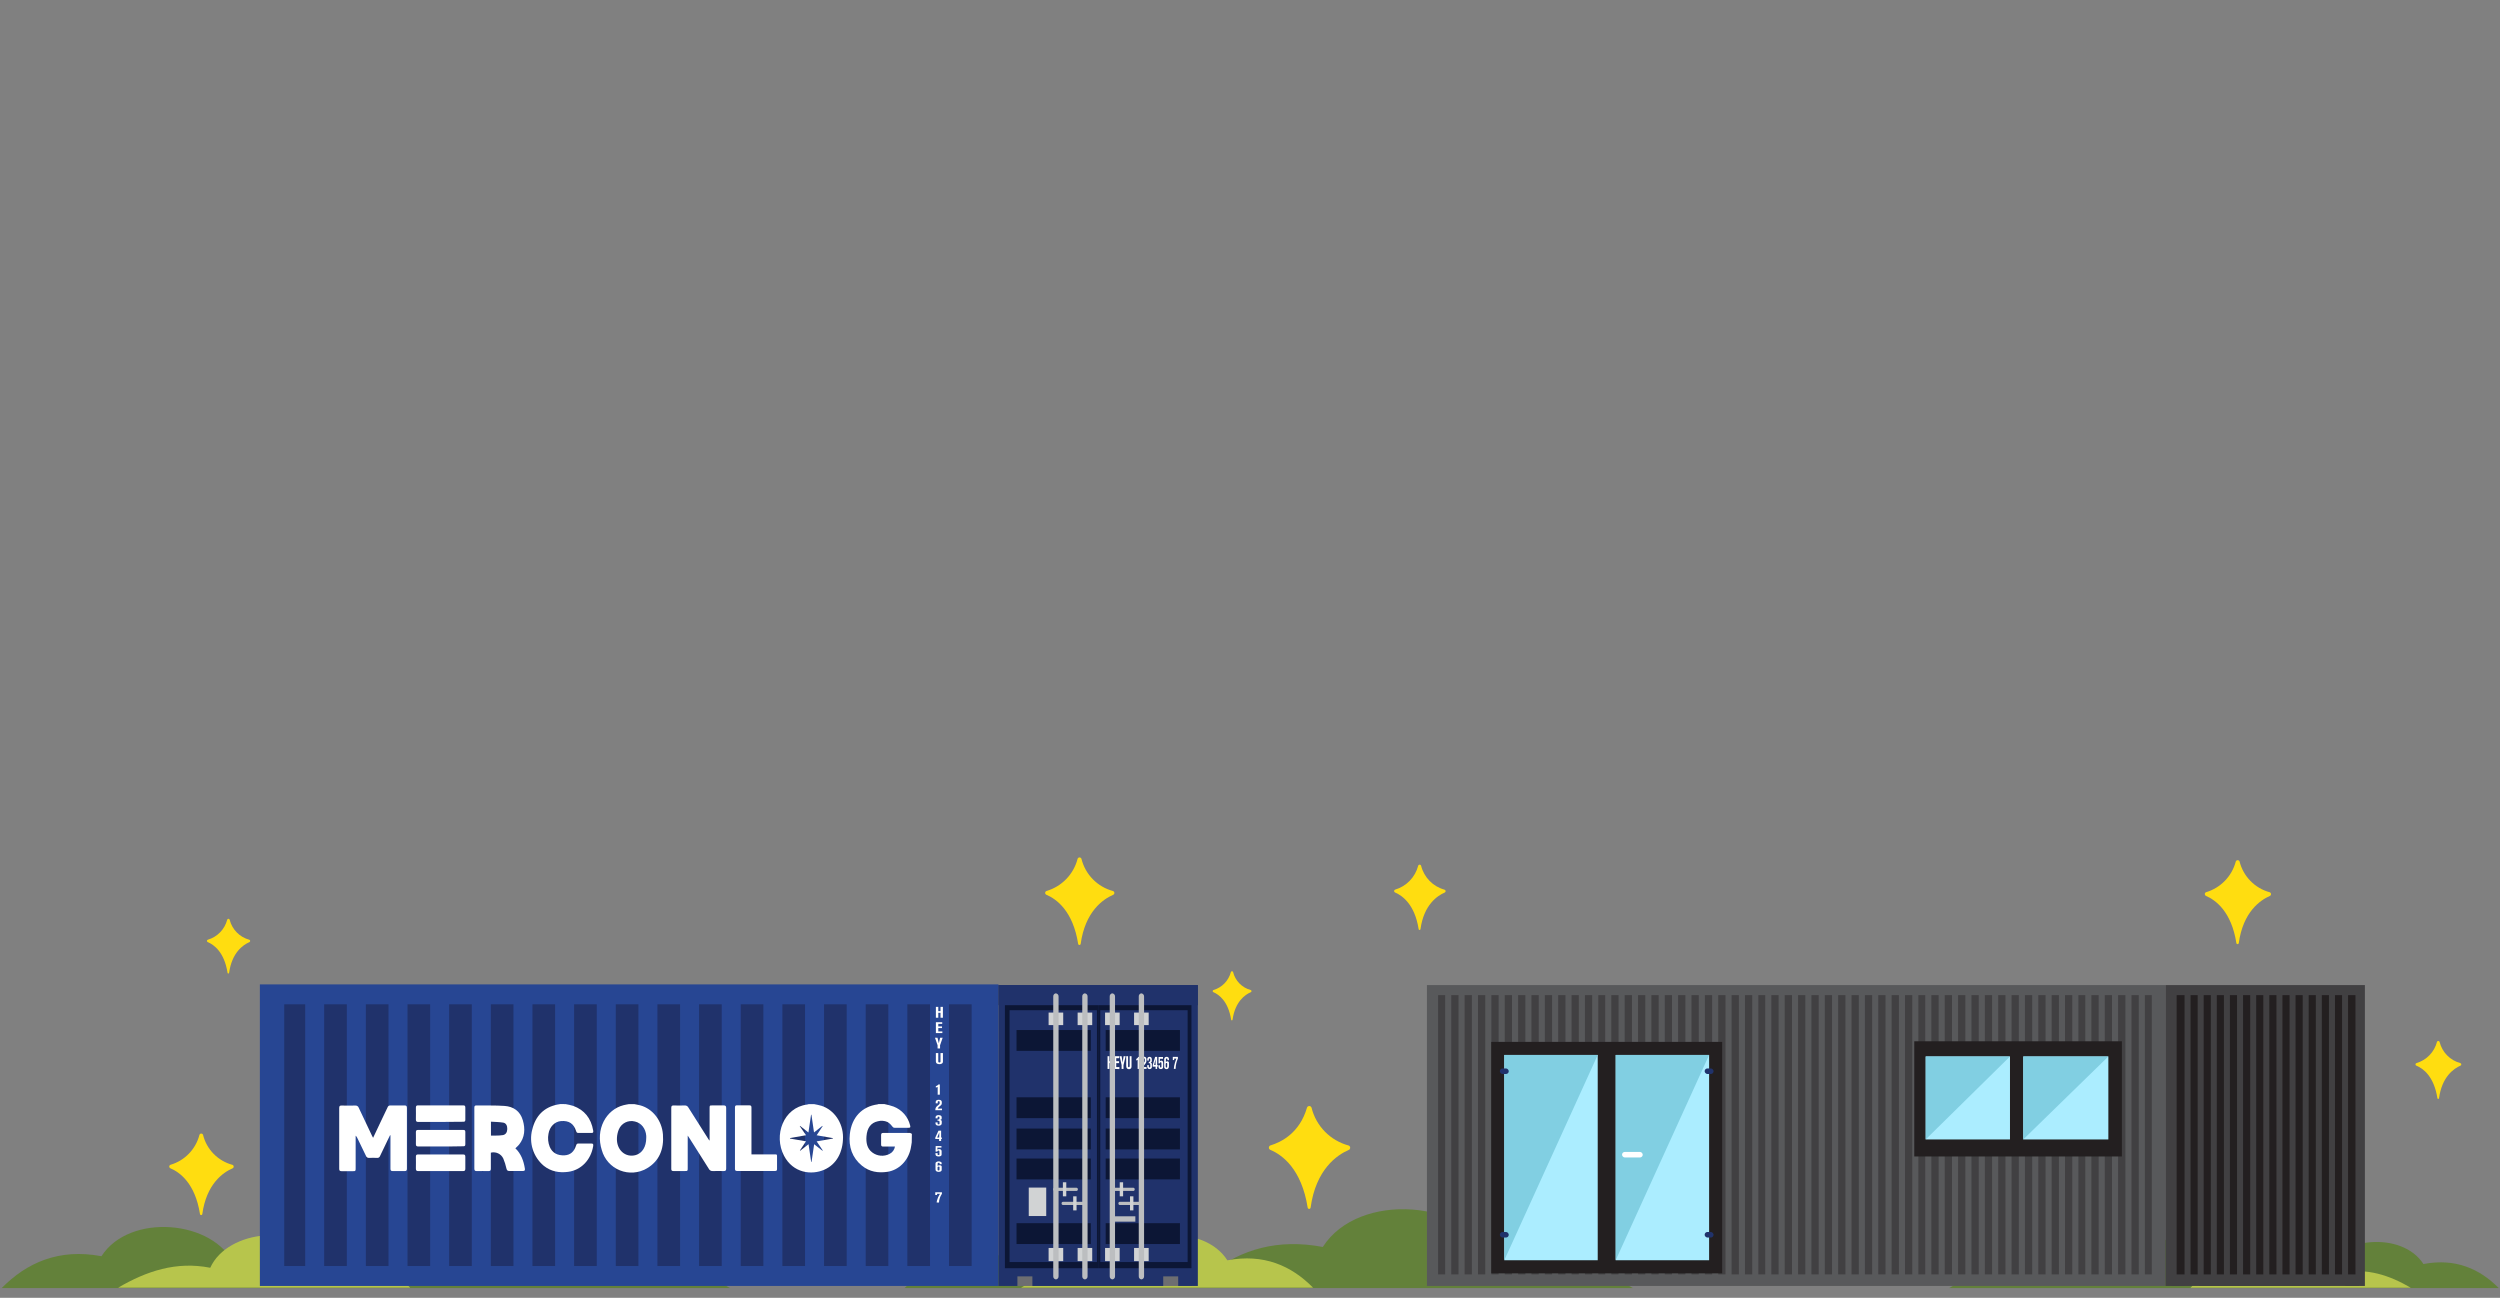 <?xml version="1.0" encoding="UTF-8"?>
<svg xmlns="http://www.w3.org/2000/svg" xmlns:xlink="http://www.w3.org/1999/xlink" width="549px" height="285px" viewBox="0 0 549 285" version="1.1">
  <rect x="0" y="0" width="549" height="285" fill="#808080" stroke="none"/>
  <defs>
    <style>
            .star{
                animation: shining 5s linear infinite;
            }
            .star-delay{
                animation: shining 5s linear infinite;
                animation-delay: 1s;
            }
            @keyframes shining {
                0% {
                    opacity: 0.1;
                }
                50% {
                    opacity: 1;
                }
                100% {
                    opacity: 0.1;
                }
            }
        </style>
  </defs>
  <g id="Page-1" stroke="none" stroke-width="1" fill="none" fill-rule="evenodd">
    <g id="container" transform="translate(0.373, 0)">
      <g transform="translate(0, 216.172)">
        <g id="containerbush-left" transform="translate(0, 49.37)" fill-rule="nonzero">
          <path d="M129.549,10.751 C123.702,-2.067 99.74,-4.082 91.838,8.291 C81.952,6.419 74.01,8.852 67.498,13.827 C64.311,11.045 56.747,9.958 51.118,12.231 C46.59,2.301 28.031,0.741 21.907,10.323 C12.622,8.567 5.531,11.7 0,17.316 L159.942,17.316 C150.609,11.861 140.777,8.536 129.549,10.751 Z" id="Path" fill="#63813A"></path>
          <path d="M89.699,17.227 C84.947,12.405 78.859,9.713 70.885,11.224 C65.626,2.991 49.683,4.333 45.796,12.859 C38.335,11.384 31.783,13.599 25.579,17.227 L89.699,17.227 Z" id="Path" fill="#B7C54C"></path>
        </g>
        <g id="containerbush-middle" transform="translate(198.273, 49.37)" fill-rule="nonzero">
          <path d="M129.549,10.751 C123.702,-2.067 99.745,-4.082 91.838,8.291 C81.952,6.419 74.01,8.852 67.502,13.827 C64.311,11.045 56.747,9.958 51.123,12.231 C46.59,2.301 28.035,0.741 21.907,10.323 C12.627,8.567 5.536,11.7 0,17.316 L159.933,17.316 C150.613,11.861 140.763,8.536 129.549,10.751 Z" id="Path" fill="#63813A"></path>
          <path d="M89.699,17.227 C84.947,12.405 78.859,9.713 70.885,11.224 C65.626,2.991 49.687,4.333 45.796,12.859 C38.335,11.384 31.783,13.599 25.584,17.227 L89.699,17.227 Z" id="Path" fill="#B7C54C"></path>
        </g>
        <g id="containerbush-right" transform="translate(427.66, 53.62)" fill-rule="nonzero">
          <path d="M22.927,8.11 C27.34,-1.557 45.418,-3.082 51.386,6.256 C58.847,4.843 64.85,6.679 69.749,10.432 C72.156,8.333 77.865,7.513 82.108,9.229 C85.527,1.736 99.531,0.555 104.153,7.789 C111.159,6.452 116.508,8.828 120.684,13.066 L0,13.066 C7.033,8.952 14.463,6.439 22.927,8.11 Z" id="Path" fill="#63813A"></path>
          <path d="M52.999,12.999 C56.565,9.358 61.178,7.326 67.195,8.467 C71.166,2.253 83.191,3.27 86.128,9.701 C91.758,8.591 96.701,10.263 101.381,12.999 L52.999,12.999 Z" id="Path" fill="#B7C54C"></path>
        </g>
        <g id="container-merconlog" transform="translate(56.694, 0)">
          <rect id="Rectangle" fill="#274693" fill-rule="nonzero" x="0" y="0" width="162.202" height="66.223"></rect>
          <rect id="Rectangle" fill="#20326B" fill-rule="nonzero" x="5.353" y="4.372" width="153.831" height="57.474"></rect>
          <rect id="Rectangle" fill="#274693" fill-rule="nonzero" x="9.953" y="1.863" width="4.172" height="62.497"></rect>
          <rect id="Rectangle" fill="#274693" fill-rule="nonzero" x="19.099" y="1.863" width="4.172" height="62.497"></rect>
          <rect id="Rectangle" fill="#274693" fill-rule="nonzero" x="28.249" y="1.863" width="4.172" height="62.497"></rect>
          <rect id="Rectangle" fill="#274693" fill-rule="nonzero" x="37.395" y="1.863" width="4.172" height="62.497"></rect>
          <rect id="Rectangle" fill="#274693" fill-rule="nonzero" x="46.541" y="1.863" width="4.172" height="62.497"></rect>
          <rect id="Rectangle" fill="#274693" fill-rule="nonzero" x="55.687" y="1.863" width="4.172" height="62.497"></rect>
          <rect id="Rectangle" fill="#274693" fill-rule="nonzero" x="64.837" y="1.863" width="4.172" height="62.497"></rect>
          <rect id="Rectangle" fill="#274693" fill-rule="nonzero" x="73.983" y="1.863" width="4.172" height="62.497"></rect>
          <rect id="Rectangle" fill="#274693" fill-rule="nonzero" x="83.129" y="1.863" width="4.172" height="62.497"></rect>
          <rect id="Rectangle" fill="#274693" fill-rule="nonzero" x="92.279" y="1.863" width="4.172" height="62.497"></rect>
          <rect id="Rectangle" fill="#274693" fill-rule="nonzero" x="101.425" y="1.863" width="4.172" height="62.497"></rect>
          <rect id="Rectangle" fill="#274693" fill-rule="nonzero" x="110.571" y="1.863" width="4.172" height="62.497"></rect>
          <rect id="Rectangle" fill="#274693" fill-rule="nonzero" x="119.721" y="1.863" width="4.172" height="62.497"></rect>
          <rect id="Rectangle" fill="#274693" fill-rule="nonzero" x="128.867" y="1.863" width="4.172" height="62.497"></rect>
          <rect id="Rectangle" fill="#274693" fill-rule="nonzero" x="138.013" y="1.863" width="4.172" height="62.497"></rect>
          <rect id="Rectangle" fill="#274693" fill-rule="nonzero" x="147.164" y="1.863" width="4.172" height="62.497"></rect>
          <rect id="Rectangle" fill="#274693" fill-rule="nonzero" x="156.31" y="1.863" width="4.172" height="62.497"></rect>
          <path d="M121.696,26.292 C122.231,26.408 122.77,26.488 123.287,26.649 C126.095,27.54 128.047,30.362 128.061,33.544 C128.061,36.887 126.603,39.503 123.996,40.675 C121.121,41.963 117.096,41.424 115.108,37.64 C112.751,33.152 114.948,27.037 120.207,26.381 C120.314,26.359 120.42,26.331 120.524,26.297 L121.696,26.292 Z M119.94,33.121 L116.414,33.749 L116.414,33.856 L119.926,34.462 L118.589,36.472 L118.652,36.535 L120.488,35.091 L121.063,38.982 L121.148,38.982 L121.718,35.099 L123.546,36.539 L123.608,36.459 C123.162,35.817 122.748,35.171 122.271,34.475 L125.837,33.856 L125.837,33.758 L122.271,33.134 L123.586,31.133 L123.523,31.07 L121.691,32.51 C121.495,31.173 121.308,29.885 121.125,28.619 L121.041,28.619 C120.854,29.898 120.662,31.177 120.466,32.519 L118.621,31.07 L118.567,31.142 L119.94,33.121 Z" id="Shape" fill="#FFFFFF" fill-rule="nonzero"></path>
          <path d="M143.152,34.689 C143.072,35.166 143.019,35.648 142.912,36.116 C142.319,38.79 140.277,40.804 137.768,41.166 C135.776,41.451 133.886,41.166 132.232,39.828 C130.093,38.09 129.242,35.701 129.558,32.862 C129.959,29.203 132.232,26.818 135.629,26.355 C135.71,26.338 135.789,26.312 135.865,26.279 L137.122,26.279 C137.819,26.415 138.505,26.6 139.177,26.832 C140.971,27.525 142.316,29.048 142.782,30.914 C142.92,31.396 142.858,31.489 142.412,31.489 C141.405,31.489 140.402,31.489 139.395,31.489 C139.123,31.489 138.998,31.355 138.829,31.142 C138.564,30.771 138.225,30.459 137.835,30.223 C137.162,29.924 136.406,29.867 135.696,30.063 C134.211,30.384 133.365,31.476 133.213,33.334 C133.097,34.73 133.342,36.049 134.474,36.9 C135.567,37.732 137.041,37.862 138.263,37.234 C138.906,36.924 139.356,36.318 139.466,35.612 C138.575,35.612 137.728,35.612 136.895,35.612 C136.56,35.612 136.409,35.514 136.422,35.122 C136.422,34.453 136.422,33.785 136.422,33.112 C136.422,32.759 136.533,32.621 136.868,32.621 C138.824,32.621 140.777,32.621 142.733,32.621 C142.876,32.621 143.023,32.755 143.179,32.822 L143.152,34.689 Z" id="Path" fill="#FFFFFF" fill-rule="nonzero"></path>
          <path d="M82.229,26.292 C82.674,26.386 83.12,26.453 83.566,26.573 C86.276,27.317 88.272,29.898 88.513,32.933 C88.771,36.223 87.684,38.821 84.996,40.399 C83.196,41.459 81.006,41.623 79.068,40.843 C77.13,40.064 75.663,38.43 75.097,36.419 C73.626,31.797 76.038,27.505 79.857,26.528 C80.25,26.426 80.651,26.368 81.047,26.292 L82.229,26.292 Z M84.849,33.704 C84.849,33.606 84.849,33.424 84.849,33.259 C84.733,31.659 83.762,30.428 82.367,30.112 C80.922,29.725 79.413,30.463 78.832,31.841 C78.589,32.427 78.448,33.049 78.413,33.682 C78.253,36.325 80.258,38.139 82.581,37.471 C83.98,37.043 84.849,35.652 84.849,33.695 L84.849,33.704 Z" id="Shape" fill="#FFFFFF" fill-rule="nonzero"></path>
          <path d="M67.146,26.292 C67.709,26.386 68.266,26.515 68.813,26.68 C71.242,27.571 72.739,29.354 73.203,32.131 C73.27,32.514 73.149,32.63 72.829,32.626 C71.86,32.626 70.896,32.626 69.936,32.626 C69.677,32.626 69.548,32.523 69.459,32.242 C68.929,30.567 67.89,29.885 66.138,30.014 C64.739,30.134 63.634,31.253 63.38,32.804 C63.193,33.764 63.288,34.758 63.651,35.665 C64.217,37.003 65.35,37.627 66.95,37.533 C68.184,37.457 69.013,36.744 69.45,35.353 C69.539,35.064 69.66,34.939 69.954,34.943 C70.903,34.943 71.852,34.943 72.802,34.943 C73.198,34.943 73.248,35.108 73.198,35.501 C72.699,38.571 70.524,40.809 67.663,41.17 C65.737,41.415 63.937,41.103 62.341,39.833 C60.03,37.89 59.045,34.788 59.814,31.868 C60.558,28.815 62.426,27.001 65.274,26.404 C65.506,26.355 65.72,26.319 65.974,26.279 L67.146,26.292 Z" id="Path" fill="#FFFFFF" fill-rule="nonzero"></path>
          <path d="M28.592,33.112 C28.392,33.522 28.191,33.932 27.995,34.342 C27.46,35.447 26.925,36.57 26.404,37.658 C26.323,37.948 26.043,38.136 25.744,38.104 C25.159,38.072 24.573,38.072 23.988,38.104 C23.667,38.134 23.37,37.932 23.279,37.622 C22.651,36.285 22.005,34.984 21.367,33.664 C21.288,33.494 21.174,33.342 21.033,33.219 L21.033,40.399 C21.033,40.983 20.997,41.018 20.458,41.018 C19.62,41.018 18.782,41.018 17.944,41.018 C17.574,41.018 17.418,40.916 17.423,40.484 C17.423,36.027 17.423,31.58 17.423,27.144 C17.423,26.698 17.57,26.595 17.94,26.604 C18.947,26.628 19.953,26.628 20.957,26.604 C21.309,26.575 21.633,26.796 21.733,27.135 C22.695,29.194 23.676,31.24 24.652,33.294 C24.71,33.41 24.777,33.522 24.866,33.691 C25.494,32.354 26.092,31.093 26.693,29.827 C27.139,28.895 27.585,27.968 28.031,27.028 C28.107,26.752 28.365,26.567 28.65,26.582 C29.697,26.582 30.745,26.582 31.77,26.582 C32.135,26.582 32.291,26.693 32.291,27.13 C32.291,31.587 32.291,36.034 32.291,40.47 C32.291,40.867 32.162,41.005 31.801,40.996 C30.91,40.996 30.041,40.996 29.163,40.996 C28.797,40.996 28.677,40.862 28.677,40.466 C28.677,38.197 28.677,35.924 28.677,33.655 L28.677,33.156 L28.592,33.112 Z" id="Path" fill="#FFFFFF" fill-rule="nonzero"></path>
          <path d="M98.76,34.244 L98.76,32.461 C98.76,30.708 98.76,28.956 98.76,27.206 C98.76,26.595 98.76,26.578 99.353,26.578 C100.191,26.578 101.028,26.578 101.866,26.578 C102.236,26.578 102.401,26.698 102.401,27.126 C102.401,31.583 102.401,36.028 102.401,40.461 C102.401,40.854 102.263,41.001 101.902,40.992 C101.091,40.992 100.284,40.965 99.473,40.992 C99.099,41.028 98.743,40.827 98.582,40.488 C97.186,38.26 95.769,36.031 94.356,33.802 C94.254,33.642 94.147,33.482 93.955,33.201 L93.955,33.789 C93.955,35.982 93.955,38.175 93.955,40.368 C93.955,40.956 93.928,40.987 93.389,40.987 C92.524,40.987 91.655,40.987 90.791,40.987 C90.438,40.987 90.345,40.845 90.345,40.479 C90.345,36.022 90.345,31.565 90.345,27.108 C90.345,26.702 90.483,26.578 90.835,26.586 C91.658,26.61 92.483,26.61 93.309,26.586 C93.637,26.563 93.948,26.739 94.098,27.032 C95.546,29.341 97.013,31.641 98.475,33.945 C98.541,34.052 98.617,34.159 98.688,34.266 L98.76,34.244 Z" id="Path" fill="#FFFFFF" fill-rule="nonzero"></path>
          <path d="M50.721,36.954 C50.721,38.13 50.721,39.285 50.721,40.443 C50.721,40.862 50.597,41.005 50.213,40.996 C49.349,40.969 48.484,40.996 47.619,40.996 C47.249,40.996 47.098,40.894 47.098,40.457 C47.098,36 47.098,31.555 47.098,27.121 C47.098,26.809 47.138,26.582 47.495,26.586 C49.576,26.618 51.657,26.542 53.734,26.689 C55.611,26.823 57.149,27.763 57.746,29.84 C58.303,31.743 58.192,33.606 56.917,35.189 C56.663,35.474 56.392,35.743 56.106,35.995 C57.358,37.181 57.924,38.732 58.196,40.452 C58.258,40.858 58.129,40.978 57.781,40.974 C56.779,40.974 55.771,40.952 54.768,40.974 C54.385,40.974 54.243,40.827 54.145,40.43 C53.982,39.683 53.752,38.952 53.458,38.246 C52.975,37.213 51.826,36.671 50.721,36.954 L50.721,36.954 Z M50.748,33.201 C51.132,33.201 51.493,33.201 51.849,33.201 C52.364,33.208 52.878,33.172 53.387,33.094 C54.006,32.965 54.314,32.47 54.332,31.757 C54.35,31.044 54.069,30.46 53.44,30.357 C52.549,30.21 51.657,30.21 50.744,30.148 L50.748,33.201 Z" id="Shape" fill="#FFFFFF" fill-rule="nonzero"></path>
          <path d="M107.981,37.337 L112.791,37.337 C113.646,37.337 113.571,37.23 113.571,38.197 C113.571,38.973 113.571,39.748 113.571,40.528 C113.571,40.854 113.464,40.974 113.156,40.974 C110.36,40.974 107.567,40.974 104.777,40.974 C104.478,40.974 104.331,40.858 104.331,40.528 C104.331,36.024 104.331,31.516 104.331,27.005 C104.331,26.684 104.456,26.56 104.732,26.56 C105.668,26.56 106.604,26.56 107.54,26.56 C107.964,26.56 107.955,26.849 107.955,27.166 L107.955,37.315 L107.981,37.337 Z" id="Path" fill="#FFFFFF" fill-rule="nonzero"></path>
          <path d="M39.659,35.594 C38.041,35.594 36.419,35.594 34.801,35.594 C34.409,35.594 34.248,35.487 34.262,35.033 C34.288,34.181 34.262,33.33 34.262,32.479 C34.262,32.113 34.355,31.962 34.707,31.962 C38.029,31.962 41.351,31.962 44.673,31.962 C44.99,31.962 45.119,32.064 45.119,32.407 C45.119,33.299 45.119,34.19 45.119,35.104 C45.119,35.465 44.985,35.55 44.673,35.55 C43.011,35.59 41.335,35.594 39.659,35.594 Z" id="Path" fill="#FFFFFF" fill-rule="nonzero"></path>
          <path d="M39.704,41.001 C38.068,41.001 36.437,41.001 34.801,41.001 C34.409,41.001 34.253,40.88 34.262,40.435 C34.288,39.543 34.262,38.696 34.262,37.832 C34.262,37.471 34.391,37.35 34.707,37.35 C38.029,37.35 41.351,37.35 44.673,37.35 C45.025,37.35 45.119,37.511 45.119,37.872 C45.119,38.736 45.119,39.606 45.119,40.475 C45.119,40.871 44.985,41.001 44.624,40.996 C42.997,41.001 41.348,41.001 39.704,41.001 Z" id="Path" fill="#FFFFFF" fill-rule="nonzero"></path>
          <path d="M39.699,30.206 C38.063,30.206 36.432,30.206 34.796,30.206 C34.409,30.206 34.248,30.099 34.262,29.644 C34.288,28.793 34.262,27.941 34.262,27.09 C34.262,26.725 34.36,26.569 34.707,26.569 C38.029,26.569 41.351,26.569 44.673,26.569 C44.99,26.569 45.119,26.684 45.119,27.046 C45.119,27.937 45.119,28.828 45.119,29.72 C45.119,30.09 44.981,30.165 44.673,30.165 C43.02,30.197 41.357,30.206 39.699,30.206 Z" id="Path" fill="#FFFFFF" fill-rule="nonzero"></path>
          <polygon id="Path" fill="#FFFFFF" fill-rule="nonzero" points="149.468 7.323 149.468 6.235 148.982 6.235 148.982 7.327 148.452 7.327 148.452 4.938 148.982 4.938 148.982 5.874 149.468 5.874 149.468 4.938 149.994 4.938 149.994 7.327"></polygon>
          <polygon id="Path" fill="#FFFFFF" fill-rule="nonzero" points="148.452 10.693 148.452 8.308 149.847 8.308 149.847 8.669 148.982 8.669 148.982 9.231 149.798 9.231 149.798 9.592 148.982 9.592 148.982 10.327 149.873 10.327 149.873 10.693"></polygon>
          <polygon id="Path" fill="#FFFFFF" fill-rule="nonzero" points="149.37 13.367 149.37 14.071 148.826 14.071 148.826 13.367 148.251 11.718 148.808 11.718 149.102 12.921 149.383 11.718 149.94 11.718"></polygon>
          <path d="M149.873,17.311 C149.686,17.461 149.449,17.534 149.209,17.516 C148.999,17.531 148.791,17.471 148.621,17.347 C148.571,17.3 148.53,17.244 148.501,17.182 C148.464,17.099 148.446,17.01 148.447,16.919 L148.447,15.083 L148.978,15.083 L148.978,16.866 C148.974,16.928 148.983,16.99 149.004,17.048 C149.056,17.118 149.14,17.157 149.227,17.151 C149.28,17.153 149.332,17.14 149.379,17.115 C149.481,17.057 149.468,16.946 149.468,16.861 L149.468,15.078 L150.003,15.078 L150.003,16.932 C150.016,17.071 149.969,17.209 149.873,17.311 L149.873,17.311 Z" id="Path" fill="#FFFFFF" fill-rule="nonzero"></path>
          <path d="M148.848,24.229 L148.848,22.517 L148.786,22.557 C148.678,22.608 148.562,22.641 148.443,22.655 L148.443,22.343 C148.476,22.338 148.509,22.329 148.541,22.317 C148.659,22.274 148.768,22.212 148.866,22.134 C148.917,22.088 148.964,22.037 149.004,21.982 L149.321,21.982 L149.321,24.211 L148.848,24.229 Z" id="Path" fill="#FFFFFF" fill-rule="nonzero"></path>
          <path d="M148.331,27.629 L148.331,27.576 C148.324,27.378 148.372,27.182 148.47,27.01 C148.586,26.833 148.738,26.681 148.915,26.564 L149.04,26.462 C149.122,26.4 149.194,26.327 149.254,26.243 C149.277,26.196 149.288,26.144 149.285,26.092 L149.285,25.847 C149.291,25.783 149.264,25.721 149.214,25.682 C149.175,25.659 149.13,25.649 149.085,25.65 C149.045,25.644 149.004,25.644 148.964,25.65 C148.889,25.687 148.845,25.768 148.857,25.851 L148.857,26.118 L148.412,26.118 L148.412,25.847 C148.402,25.717 148.449,25.591 148.541,25.499 C148.692,25.385 148.878,25.328 149.067,25.338 C149.125,25.338 149.561,25.338 149.7,25.601 C149.729,25.672 149.748,25.748 149.753,25.824 L149.753,26.123 C149.758,26.196 149.745,26.269 149.717,26.337 C149.664,26.471 149.49,26.613 149.218,26.832 C149.088,26.92 148.979,27.037 148.902,27.175 C148.895,27.209 148.895,27.243 148.902,27.277 L149.793,27.277 L149.793,27.629 L148.331,27.629 Z" id="Path" fill="#FFFFFF" fill-rule="nonzero"></path>
          <path d="M149.704,30.718 C149.569,30.94 149.315,31.06 149.058,31.026 C148.991,31.026 148.559,31.026 148.412,30.74 C148.378,30.687 148.363,30.625 148.367,30.562 L148.367,30.304 L148.835,30.304 L148.835,30.544 C148.828,30.577 148.828,30.61 148.835,30.642 C148.857,30.696 148.92,30.74 149.053,30.74 C149.093,30.741 149.133,30.734 149.169,30.718 C149.231,30.69 149.267,30.625 149.258,30.558 L149.258,30.219 C149.275,30.135 149.242,30.048 149.174,29.996 C149.092,29.951 148.999,29.932 148.906,29.943 L148.808,29.943 L148.808,29.68 L148.906,29.68 C149.001,29.685 149.094,29.66 149.174,29.608 C149.229,29.556 149.254,29.479 149.241,29.403 L149.241,29.234 C149.257,29.15 149.204,29.069 149.12,29.051 L149.031,29.051 C149.004,29.051 148.866,29.051 148.835,29.158 C148.832,29.177 148.832,29.197 148.835,29.216 L148.835,29.412 L148.389,29.412 L148.389,29.131 C148.39,29.065 148.408,29.001 148.443,28.944 C148.602,28.772 148.834,28.686 149.067,28.712 C149.428,28.712 149.606,28.837 149.673,28.967 C149.711,29.029 149.73,29.102 149.726,29.176 L149.726,29.412 C149.741,29.501 149.711,29.591 149.646,29.653 C149.558,29.722 149.45,29.761 149.339,29.764 C149.464,29.763 149.585,29.806 149.682,29.885 C149.733,29.964 149.755,30.058 149.744,30.152 L149.744,30.491 C149.751,30.569 149.737,30.647 149.704,30.718 L149.704,30.718 Z" id="Path" fill="#FFFFFF" fill-rule="nonzero"></path>
          <path d="M149.602,33.95 L149.602,34.395 L149.156,34.395 L149.156,33.95 L148.327,33.95 L148.327,33.633 L149.027,32.118 L149.602,32.118 L149.602,33.633 L149.762,33.633 L149.762,33.95 L149.602,33.95 Z M148.737,33.633 L149.183,33.633 L149.209,32.514 L148.737,33.633 Z" id="Shape" fill="#FFFFFF" fill-rule="nonzero"></path>
          <path d="M149.704,37.471 C149.588,37.792 149.16,37.787 149.067,37.787 C148.896,37.793 148.726,37.758 148.572,37.685 C148.437,37.6 148.358,37.451 148.363,37.292 L148.363,37.056 L148.831,37.056 L148.831,37.288 C148.825,37.316 148.825,37.345 148.831,37.373 C148.831,37.417 148.893,37.48 149.031,37.48 C149.169,37.48 149.214,37.43 149.232,37.39 C149.24,37.358 149.24,37.324 149.232,37.292 L149.232,36.735 C149.232,36.655 149.232,36.561 149.138,36.512 C149.1,36.493 149.057,36.483 149.013,36.486 C148.919,36.483 148.832,36.533 148.786,36.615 C148.77,36.646 148.76,36.679 148.755,36.713 L148.38,36.713 L148.407,35.509 L149.673,35.509 L149.673,35.848 L148.782,35.848 L148.782,36.294 C148.901,36.215 149.04,36.173 149.183,36.174 C149.392,36.153 149.591,36.265 149.682,36.454 C149.708,36.521 149.718,36.593 149.713,36.664 L149.713,37.221 C149.728,37.304 149.725,37.389 149.704,37.471 Z" id="Path" fill="#FFFFFF" fill-rule="nonzero"></path>
          <path d="M149.704,40.88 C149.642,41.018 149.463,41.17 149.062,41.17 C148.871,41.179 148.682,41.126 148.523,41.018 C148.473,40.976 148.433,40.923 148.407,40.862 C148.38,40.791 148.368,40.716 148.371,40.64 L148.371,39.347 C148.37,39.249 148.402,39.154 148.461,39.075 C148.803,38.8 149.287,38.789 149.642,39.048 C149.704,39.128 149.732,39.229 149.722,39.329 L149.722,39.485 L149.276,39.485 L149.276,39.365 C149.276,39.298 149.276,39.218 149.187,39.182 C149.147,39.174 149.106,39.174 149.067,39.182 C148.831,39.182 148.839,39.343 148.839,39.405 L148.839,39.851 C148.968,39.754 149.125,39.705 149.285,39.713 C149.602,39.713 149.709,39.886 149.731,39.984 C149.74,40.039 149.74,40.095 149.731,40.149 L149.731,40.675 C149.735,40.745 149.726,40.814 149.704,40.88 Z M149.258,40.247 C149.258,40.131 149.258,40.082 149.183,40.042 C149.143,40.02 149.099,40.009 149.053,40.011 C149.009,40.009 148.964,40.019 148.924,40.038 C148.826,40.082 148.822,40.154 148.822,40.234 L148.822,40.599 C148.803,40.668 148.82,40.741 148.866,40.794 C148.913,40.847 148.983,40.872 149.053,40.862 C149.129,40.868 149.202,40.83 149.241,40.764 C149.249,40.729 149.249,40.693 149.241,40.657 L149.258,40.247 Z" id="Shape" fill="#FFFFFF" fill-rule="nonzero"></path>
          <path d="M149.686,46.144 C149.542,46.369 149.424,46.61 149.334,46.862 C149.211,47.195 149.143,47.545 149.134,47.9 L148.626,47.9 C148.635,47.72 148.666,47.542 148.719,47.37 C148.841,46.945 149.018,46.537 149.245,46.157 C149.281,46.095 149.325,46.042 149.361,45.984 L148.71,45.984 L148.71,46.251 L148.314,46.251 L148.314,45.654 L149.78,45.654 L149.78,45.988 C149.746,46.038 149.715,46.09 149.686,46.144 L149.686,46.144 Z" id="Path" fill="#FFFFFF" fill-rule="nonzero"></path>
          <polygon id="Path" fill="#6D6E71" points="163.61 62.328 204.691 62.328 204.691 66.223 163.61 66.223 163.61 62.328"></polygon>
          <polygon id="Path" fill="#20326B" points="162.206 0.152 205.979 0.152 205.979 66.223 201.665 66.223 201.665 64.119 198.375 64.119 198.375 66.223 169.645 66.223 169.645 64.119 166.356 64.119 166.356 66.223 162.206 66.223 162.206 0.152"></polygon>
          <polygon id="Path" fill="#20326B" points="162.206 0.152 205.979 0.152 205.979 4.568 162.206 4.568 162.206 0.152"></polygon>
          <polygon id="Path" fill="#0C1635" points="163.61 4.568 184.095 4.568 184.095 62.328 163.61 62.328 163.61 4.568"></polygon>
          <polygon id="Path" fill="#0C1635" points="184.09 4.568 204.575 4.568 204.575 62.328 184.09 62.328 184.09 4.568"></polygon>
          <polygon id="Path" fill="#20326B" points="164.635 5.674 183.819 5.674 183.819 60.973 164.635 60.973 164.635 5.674"></polygon>
          <polygon id="Path" fill="#20326B" points="184.554 5.674 203.737 5.674 203.737 60.973 184.554 60.973 184.554 5.674"></polygon>
          <polygon id="Path" fill="#D1D3D4" points="179.58 6.191 182.785 6.191 182.785 8.941 179.58 8.941 179.58 6.191"></polygon>
          <polygon id="Path" fill="#D1D3D4" points="191.975 6.191 195.184 6.191 195.184 8.941 191.975 8.941 191.975 6.191"></polygon>
          <polygon id="Path" fill="#D1D3D4" points="173.206 6.191 176.415 6.191 176.415 8.941 173.206 8.941 173.206 6.191"></polygon>
          <polygon id="Path" fill="#D1D3D4" points="185.606 6.191 188.81 6.191 188.81 8.941 185.606 8.941 185.606 6.191"></polygon>
          <polygon id="Path" fill="#D1D3D4" points="179.58 57.88 182.785 57.88 182.785 60.772 179.58 60.772 179.58 57.88"></polygon>
          <polygon id="Path" fill="#D1D3D4" points="191.975 57.88 195.184 57.88 195.184 60.772 191.975 60.772 191.975 57.88"></polygon>
          <polygon id="Path" fill="#D1D3D4" points="173.206 57.88 176.415 57.88 176.415 60.772 173.206 60.772 173.206 57.88"></polygon>
          <polygon id="Path" fill="#D1D3D4" points="185.606 57.88 188.81 57.88 188.81 60.772 185.606 60.772 185.606 57.88"></polygon>
          <polygon id="Path" fill="#0C1635" points="185.74 10.024 202.048 10.024 202.048 14.597 185.74 14.597 185.74 10.024"></polygon>
          <polygon id="Path" fill="#0C1635" points="166.16 10.024 182.468 10.024 182.468 14.597 166.16 14.597 166.16 10.024"></polygon>
          <polygon id="Path" fill="#0C1635" points="185.74 24.795 202.048 24.795 202.048 29.372 185.74 29.372 185.74 24.795"></polygon>
          <polygon id="Path" fill="#0C1635" points="166.16 24.795 182.468 24.795 182.468 29.372 166.16 29.372 166.16 24.795"></polygon>
          <polygon id="Path" fill="#0C1635" points="185.74 31.659 202.048 31.659 202.048 36.236 185.74 36.236 185.74 31.659"></polygon>
          <polygon id="Path" fill="#0C1635" points="166.16 31.659 182.468 31.659 182.468 36.236 166.16 36.236 166.16 31.659"></polygon>
          <polygon id="Path" fill="#0C1635" points="185.74 38.242 202.048 38.242 202.048 42.815 185.74 42.815 185.74 38.242"></polygon>
          <polygon id="Path" fill="#0C1635" points="166.16 38.242 182.468 38.242 182.468 42.815 166.16 42.815 166.16 38.242"></polygon>
          <polygon id="Path" fill="#0C1635" points="185.74 52.437 202.048 52.437 202.048 57.015 185.74 57.015 185.74 52.437"></polygon>
          <polygon id="Path" fill="#0C1635" points="166.16 52.437 182.468 52.437 182.468 57.015 166.16 57.015 166.16 52.437"></polygon>
          <path d="M181.18,1.97 L181.18,1.97 C181.537,2.008 181.798,2.326 181.764,2.683 L181.764,64.084 C181.797,64.44 181.536,64.757 181.18,64.792 L181.18,64.792 C180.825,64.755 180.565,64.44 180.596,64.084 L180.596,2.67 C180.565,2.313 180.824,1.996 181.18,1.957 L181.18,1.97 Z" id="Path" fill="#BCBEC0"></path>
          <path d="M174.811,1.97 L174.811,1.97 C175.167,2.01 175.426,2.326 175.395,2.683 L175.395,64.084 C175.426,64.44 175.166,64.755 174.811,64.792 L174.811,64.792 C174.456,64.755 174.196,64.44 174.227,64.084 L174.227,2.67 C174.196,2.313 174.455,1.996 174.811,1.957 L174.811,1.97 Z" id="Path" fill="#BCBEC0"></path>
          <path d="M174.517,44.655 L179.344,44.655 C179.52,44.674 179.649,44.831 179.633,45.008 L179.633,45.008 C179.649,45.184 179.52,45.341 179.344,45.36 L174.517,45.36 C174.34,45.341 174.211,45.184 174.227,45.008 L174.227,45.008 C174.211,44.831 174.34,44.674 174.517,44.655 L174.517,44.655 Z" id="Path" fill="#BCBEC0"></path>
          <path d="M193.655,47.744 L188.824,47.744 C188.647,47.763 188.519,47.92 188.534,48.096 L188.534,48.096 C188.519,48.273 188.647,48.43 188.824,48.448 L193.651,48.448 C193.827,48.43 193.956,48.273 193.941,48.096 L193.941,48.096 C193.956,47.92 193.827,47.763 193.651,47.744 L193.655,47.744 Z" id="Path" fill="#BCBEC0"></path>
          <path d="M186.996,44.655 L191.828,44.655 C192.003,44.676 192.129,44.832 192.113,45.008 L192.113,45.008 C192.129,45.183 192.003,45.339 191.828,45.36 L186.996,45.36 C186.82,45.341 186.691,45.184 186.707,45.008 L186.707,45.008 C186.691,44.831 186.82,44.674 186.996,44.655 L186.996,44.655 Z" id="Path" fill="#BCBEC0"></path>
          <path d="M181.176,47.744 L176.344,47.744 C176.168,47.763 176.039,47.92 176.054,48.096 L176.054,48.096 C176.041,48.272 176.169,48.427 176.344,48.448 L181.176,48.448 C181.351,48.427 181.478,48.272 181.465,48.096 L181.465,48.096 C181.481,47.92 181.352,47.763 181.176,47.744 L181.176,47.744 Z" id="Path" fill="#BCBEC0"></path>
          <polygon id="Path" fill="#D1D3D4" points="176.344 43.456 177.088 43.456 177.088 46.541 176.344 46.541 176.344 43.456"></polygon>
          <polygon id="Path" fill="#D1D3D4" points="191.828 46.541 191.084 46.541 191.084 49.629 191.828 49.629 191.828 46.541"></polygon>
          <polygon id="Path" fill="#D1D3D4" points="188.828 43.456 189.568 43.456 189.568 46.541 188.828 46.541 188.828 43.456"></polygon>
          <polygon id="Path" fill="#D1D3D4" points="179.344 46.541 178.604 46.541 178.604 49.629 179.344 49.629 179.344 46.541"></polygon>
          <polygon id="Path" fill="#D1D3D4" points="168.847 44.62 172.685 44.62 172.685 50.869 168.847 50.869 168.847 44.62"></polygon>
          <polygon id="Path" fill="#BCBEC0" points="192.256 50.927 186.849 50.927 186.849 52.103 192.256 52.103 192.256 50.927"></polygon>
          <polygon id="Path" fill="#FFFFFF" fill-rule="nonzero" points="186.934 18.564 186.934 17.285 186.564 17.285 186.564 18.564 186.15 18.564 186.15 15.769 186.555 15.769 186.555 16.866 186.925 16.866 186.925 15.769 187.331 15.769 187.331 18.564"></polygon>
          <polygon id="Path" fill="#FFFFFF" fill-rule="nonzero" points="187.652 18.564 187.652 15.769 188.717 15.769 188.717 16.215 188.057 16.215 188.057 16.874 188.681 16.874 188.681 17.293 188.057 17.293 188.057 18.154 188.748 18.154 188.748 18.599"></polygon>
          <polygon id="Path" fill="#FFFFFF" fill-rule="nonzero" points="189.653 17.735 189.653 18.564 189.238 18.564 189.238 17.699 188.793 15.769 189.238 15.769 189.461 17.178 189.68 15.769 190.125 15.769"></polygon>
          <path d="M191.338,18.381 C191.223,18.546 191.03,18.637 190.83,18.622 C190.657,18.63 190.492,18.555 190.384,18.421 C190.344,18.362 190.312,18.297 190.29,18.229 C190.262,18.129 190.248,18.026 190.25,17.922 L190.25,15.769 L190.656,15.769 L190.656,17.846 C190.644,17.918 190.644,17.992 190.656,18.065 C190.678,18.138 190.749,18.186 190.825,18.18 C190.867,18.182 190.909,18.168 190.941,18.14 C191.021,18.073 191.012,17.94 191.012,17.842 L191.012,15.769 L191.418,15.769 L191.418,17.935 C191.434,18.088 191.406,18.243 191.338,18.381 L191.338,18.381 Z" id="Path" fill="#FFFFFF" fill-rule="nonzero"></path>
          <path d="M192.759,18.564 L192.759,16.558 L192.71,16.607 C192.633,16.662 192.545,16.7 192.452,16.718 L192.452,16.357 L192.528,16.326 C192.624,16.272 192.709,16.199 192.777,16.112 C192.816,16.055 192.852,15.995 192.884,15.934 L193.125,15.934 L193.125,18.564 L192.759,18.564 Z" id="Path" fill="#FFFFFF" fill-rule="nonzero"></path>
          <path d="M193.597,18.564 L193.597,18.497 C193.597,18.266 193.64,18.038 193.727,17.824 C193.804,17.64 193.913,17.471 194.048,17.325 C194.079,17.285 194.114,17.244 194.146,17.2 C194.212,17.125 194.266,17.041 194.306,16.95 C194.326,16.893 194.335,16.833 194.333,16.772 L194.333,16.487 C194.34,16.418 194.321,16.35 194.279,16.295 C194.253,16.271 194.217,16.258 194.181,16.259 C194.15,16.253 194.118,16.253 194.088,16.259 C194.023,16.32 193.991,16.408 194.003,16.496 L194.003,16.808 L193.664,16.808 L193.664,16.487 C193.653,16.343 193.689,16.199 193.767,16.077 C193.858,15.948 194.01,15.876 194.168,15.889 C194.379,15.874 194.575,15.999 194.649,16.197 C194.673,16.283 194.686,16.371 194.689,16.46 L194.689,16.808 C194.693,16.89 194.684,16.973 194.663,17.053 C194.574,17.27 194.446,17.468 194.284,17.637 C194.175,17.75 194.092,17.885 194.039,18.033 C194.033,18.075 194.033,18.117 194.039,18.158 L194.725,18.158 L194.725,18.555 L193.597,18.564 Z" id="Path" fill="#FFFFFF" fill-rule="nonzero"></path>
          <path d="M195.884,18.238 C195.821,18.458 195.617,18.606 195.389,18.599 C195.169,18.608 194.968,18.473 194.894,18.265 C194.866,18.199 194.854,18.127 194.859,18.056 L194.859,17.735 L195.215,17.735 L195.215,18.015 C195.212,18.054 195.212,18.093 195.215,18.131 C195.238,18.205 195.308,18.253 195.385,18.247 C195.417,18.249 195.449,18.238 195.474,18.216 C195.526,18.171 195.551,18.102 195.541,18.033 L195.541,17.637 C195.555,17.546 195.533,17.452 195.478,17.378 C195.424,17.325 195.348,17.301 195.273,17.311 L195.197,17.311 L195.197,17.004 L195.273,17.004 C195.35,17.009 195.425,16.979 195.478,16.924 C195.522,16.85 195.539,16.763 195.527,16.678 L195.527,16.487 C195.527,16.46 195.527,16.313 195.438,16.273 L195.371,16.273 C195.295,16.269 195.229,16.323 195.215,16.398 C195.214,16.42 195.214,16.442 195.215,16.464 L195.215,16.736 L194.872,16.736 L194.872,16.411 C194.873,16.335 194.886,16.26 194.912,16.188 C194.999,16.007 195.189,15.898 195.389,15.916 C195.586,15.905 195.768,16.024 195.835,16.21 C195.862,16.289 195.876,16.372 195.875,16.456 L195.875,16.754 C195.886,16.852 195.864,16.951 195.813,17.035 C195.756,17.107 195.672,17.152 195.581,17.16 C195.685,17.166 195.781,17.219 195.844,17.302 C195.881,17.402 195.896,17.508 195.888,17.614 L195.888,18.015 C195.896,18.09 195.895,18.165 195.884,18.238 L195.884,18.238 Z" id="Path" fill="#FFFFFF" fill-rule="nonzero"></path>
          <path d="M197.034,18.065 L197.034,18.564 L196.699,18.564 L196.699,18.065 L196.067,18.065 L196.067,17.695 L196.601,15.912 L197.047,15.912 L197.047,17.695 L197.172,17.695 L197.172,18.065 L197.034,18.065 Z M196.374,17.695 L196.699,17.695 L196.699,16.389 L196.374,17.695 Z" id="Shape" fill="#FFFFFF" fill-rule="nonzero"></path>
          <path d="M198.349,18.225 C198.312,18.459 198.099,18.624 197.863,18.599 C197.726,18.602 197.592,18.558 197.484,18.475 C197.376,18.351 197.319,18.192 197.323,18.029 L197.323,17.757 L197.68,17.757 L197.68,18.024 C197.674,18.057 197.674,18.09 197.68,18.122 C197.689,18.198 197.755,18.255 197.832,18.252 C197.902,18.255 197.966,18.211 197.988,18.145 C197.992,18.108 197.992,18.07 197.988,18.033 L197.988,17.378 C197.988,17.28 197.988,17.173 197.916,17.115 C197.89,17.094 197.857,17.083 197.823,17.084 C197.737,17.09 197.667,17.152 197.649,17.235 C197.634,17.273 197.625,17.312 197.622,17.351 L197.337,17.351 L197.359,15.943 L198.326,15.943 L198.326,16.34 L197.653,16.34 L197.653,16.874 C197.734,16.79 197.844,16.74 197.961,16.736 C198.149,16.745 198.307,16.881 198.344,17.066 C198.362,17.145 198.369,17.226 198.366,17.307 L198.366,17.958 C198.373,18.047 198.367,18.137 198.349,18.225 L198.349,18.225 Z" id="Path" fill="#FFFFFF" fill-rule="nonzero"></path>
          <path d="M199.583,18.27 C199.522,18.486 199.317,18.63 199.093,18.613 C198.936,18.619 198.785,18.554 198.683,18.434 C198.638,18.382 198.606,18.319 198.589,18.252 C198.577,18.166 198.577,18.079 198.589,17.993 L198.589,16.487 C198.586,16.378 198.607,16.27 198.652,16.17 C198.745,15.998 198.933,15.898 199.129,15.916 C199.307,15.899 199.479,15.983 199.574,16.135 C199.624,16.237 199.645,16.351 199.637,16.464 L199.637,16.647 L199.294,16.647 L199.294,16.487 C199.294,16.411 199.294,16.317 199.227,16.273 C199.196,16.265 199.164,16.265 199.133,16.273 C198.955,16.273 198.959,16.46 198.959,16.527 L198.959,17.048 C199.04,16.948 199.16,16.888 199.289,16.883 C199.468,16.887 199.617,17.022 199.637,17.2 C199.643,17.267 199.643,17.334 199.637,17.4 L199.637,18.011 C199.63,18.099 199.612,18.186 199.583,18.27 L199.583,18.27 Z M199.258,17.534 C199.258,17.396 199.258,17.338 199.2,17.293 C199.171,17.269 199.135,17.255 199.097,17.253 C199.063,17.255 199.029,17.266 198.999,17.285 C198.935,17.343 198.904,17.43 198.919,17.516 L198.919,17.962 C198.909,18.047 198.928,18.134 198.973,18.207 C199.003,18.245 199.049,18.267 199.097,18.265 C199.166,18.265 199.225,18.216 199.24,18.149 C199.247,18.109 199.247,18.069 199.24,18.029 L199.258,17.534 Z" id="Shape" fill="#FFFFFF" fill-rule="nonzero"></path>
          <path d="M201.518,16.487 C201.403,16.758 201.312,17.038 201.246,17.325 C201.152,17.725 201.102,18.135 201.094,18.546 L200.706,18.546 C200.712,18.336 200.735,18.127 200.778,17.922 C200.867,17.438 201.001,16.963 201.179,16.505 C201.206,16.433 201.237,16.371 201.268,16.304 L200.782,16.304 L200.782,16.612 L200.479,16.612 L200.479,15.916 L201.598,15.916 L201.598,16.308 C201.567,16.366 201.54,16.425 201.518,16.487 L201.518,16.487 Z" id="Path" fill="#FFFFFF" fill-rule="nonzero"></path>
          <path d="M187.21,1.97 L187.21,1.97 C187.566,2.01 187.826,2.326 187.794,2.683 L187.794,64.084 C187.825,64.44 187.566,64.755 187.21,64.792 L187.21,64.792 C186.855,64.755 186.595,64.44 186.627,64.084 L186.627,2.67 C186.595,2.313 186.854,1.996 187.21,1.957 L187.21,1.97 Z" id="Path" fill="#BCBEC0"></path>
          <path d="M193.58,1.97 L193.58,1.97 C193.933,2.005 194.196,2.315 194.172,2.67 L194.172,64.084 C194.203,64.44 193.944,64.755 193.588,64.792 L193.588,64.792 C193.233,64.755 192.973,64.44 193.005,64.084 L193.005,2.67 C192.973,2.313 193.232,1.996 193.588,1.957 L193.58,1.97 Z" id="Path" fill="#BCBEC0"></path>
        </g>
        <g id="container-modular" transform="translate(312.98, 0.152)">
          <rect id="Rectangle" fill="#58595B" fill-rule="nonzero" x="0" y="0" width="162.202" height="66.072"></rect>
          <rect id="Rectangle" fill="#414042" fill-rule="nonzero" x="2.456" y="2.206" width="156.728" height="61.329"></rect>
          <rect id="Rectangle" fill="#58595B" fill-rule="nonzero" x="4.007" y="1.712" width="1.337" height="62.497"></rect>
          <rect id="Rectangle" fill="#58595B" fill-rule="nonzero" x="6.94" y="1.712" width="1.337" height="62.497"></rect>
          <rect id="Rectangle" fill="#58595B" fill-rule="nonzero" x="9.877" y="1.712" width="1.337" height="62.497"></rect>
          <rect id="Rectangle" fill="#58595B" fill-rule="nonzero" x="12.814" y="1.712" width="1.337" height="62.497"></rect>
          <rect id="Rectangle" fill="#58595B" fill-rule="nonzero" x="15.747" y="1.712" width="1.337" height="62.497"></rect>
          <rect id="Rectangle" fill="#58595B" fill-rule="nonzero" x="18.684" y="1.712" width="1.337" height="62.497"></rect>
          <rect id="Rectangle" fill="#58595B" fill-rule="nonzero" x="21.617" y="1.712" width="1.337" height="62.497"></rect>
          <rect id="Rectangle" fill="#58595B" fill-rule="nonzero" x="24.554" y="1.712" width="1.337" height="62.497"></rect>
          <rect id="Rectangle" fill="#58595B" fill-rule="nonzero" x="27.487" y="1.712" width="1.337" height="62.497"></rect>
          <rect id="Rectangle" fill="#58595B" fill-rule="nonzero" x="30.424" y="1.712" width="1.337" height="62.497"></rect>
          <rect id="Rectangle" fill="#58595B" fill-rule="nonzero" x="33.357" y="1.712" width="1.337" height="62.497"></rect>
          <rect id="Rectangle" fill="#58595B" fill-rule="nonzero" x="36.294" y="1.712" width="1.337" height="62.497"></rect>
          <rect id="Rectangle" fill="#58595B" fill-rule="nonzero" x="39.151" y="1.712" width="1.337" height="62.497"></rect>
          <rect id="Rectangle" fill="#58595B" fill-rule="nonzero" x="42.084" y="1.712" width="1.337" height="62.497"></rect>
          <rect id="Rectangle" fill="#58595B" fill-rule="nonzero" x="45.021" y="1.712" width="1.337" height="62.497"></rect>
          <rect id="Rectangle" fill="#58595B" fill-rule="nonzero" x="47.954" y="1.712" width="1.337" height="62.497"></rect>
          <rect id="Rectangle" fill="#58595B" fill-rule="nonzero" x="50.891" y="1.712" width="1.337" height="62.497"></rect>
          <rect id="Rectangle" fill="#58595B" fill-rule="nonzero" x="53.824" y="1.712" width="1.337" height="62.497"></rect>
          <rect id="Rectangle" fill="#58595B" fill-rule="nonzero" x="56.761" y="1.712" width="1.337" height="62.497"></rect>
          <rect id="Rectangle" fill="#58595B" fill-rule="nonzero" x="59.698" y="1.712" width="1.337" height="62.497"></rect>
          <rect id="Rectangle" fill="#58595B" fill-rule="nonzero" x="62.631" y="1.712" width="1.337" height="62.497"></rect>
          <rect id="Rectangle" fill="#58595B" fill-rule="nonzero" x="65.568" y="1.712" width="1.337" height="62.497"></rect>
          <rect id="Rectangle" fill="#58595B" fill-rule="nonzero" x="68.501" y="1.712" width="1.337" height="62.497"></rect>
          <rect id="Rectangle" fill="#58595B" fill-rule="nonzero" x="71.438" y="1.712" width="1.337" height="62.497"></rect>
          <rect id="Rectangle" fill="#58595B" fill-rule="nonzero" x="74.295" y="1.712" width="1.337" height="62.497"></rect>
          <rect id="Rectangle" fill="#58595B" fill-rule="nonzero" x="77.228" y="1.712" width="1.337" height="62.497"></rect>
          <rect id="Rectangle" fill="#58595B" fill-rule="nonzero" x="80.165" y="1.712" width="1.337" height="62.497"></rect>
          <rect id="Rectangle" fill="#58595B" fill-rule="nonzero" x="83.098" y="1.712" width="1.337" height="62.497"></rect>
          <rect id="Rectangle" fill="#58595B" fill-rule="nonzero" x="86.035" y="1.712" width="1.337" height="62.497"></rect>
          <rect id="Rectangle" fill="#58595B" fill-rule="nonzero" x="88.968" y="1.712" width="1.337" height="62.497"></rect>
          <rect id="Rectangle" fill="#58595B" fill-rule="nonzero" x="91.905" y="1.712" width="1.337" height="62.497"></rect>
          <rect id="Rectangle" fill="#58595B" fill-rule="nonzero" x="94.838" y="1.712" width="1.337" height="62.497"></rect>
          <rect id="Rectangle" fill="#58595B" fill-rule="nonzero" x="97.775" y="1.712" width="1.337" height="62.497"></rect>
          <rect id="Rectangle" fill="#58595B" fill-rule="nonzero" x="100.708" y="1.712" width="1.337" height="62.497"></rect>
          <rect id="Rectangle" fill="#58595B" fill-rule="nonzero" x="103.645" y="1.712" width="1.337" height="62.497"></rect>
          <rect id="Rectangle" fill="#58595B" fill-rule="nonzero" x="106.582" y="1.712" width="1.337" height="62.497"></rect>
          <rect id="Rectangle" fill="#58595B" fill-rule="nonzero" x="109.434" y="1.712" width="1.337" height="62.497"></rect>
          <rect id="Rectangle" fill="#58595B" fill-rule="nonzero" x="112.372" y="1.712" width="1.337" height="62.497"></rect>
          <rect id="Rectangle" fill="#58595B" fill-rule="nonzero" x="115.304" y="1.712" width="1.337" height="62.497"></rect>
          <rect id="Rectangle" fill="#58595B" fill-rule="nonzero" x="118.242" y="1.712" width="1.337" height="62.497"></rect>
          <rect id="Rectangle" fill="#58595B" fill-rule="nonzero" x="121.179" y="1.712" width="1.337" height="62.497"></rect>
          <rect id="Rectangle" fill="#58595B" fill-rule="nonzero" x="124.112" y="1.712" width="1.337" height="62.497"></rect>
          <rect id="Rectangle" fill="#58595B" fill-rule="nonzero" x="127.049" y="1.712" width="1.337" height="62.497"></rect>
          <rect id="Rectangle" fill="#58595B" fill-rule="nonzero" x="129.982" y="1.712" width="1.337" height="62.497"></rect>
          <rect id="Rectangle" fill="#58595B" fill-rule="nonzero" x="132.919" y="1.712" width="1.337" height="62.497"></rect>
          <rect id="Rectangle" fill="#58595B" fill-rule="nonzero" x="135.852" y="1.712" width="1.337" height="62.497"></rect>
          <rect id="Rectangle" fill="#58595B" fill-rule="nonzero" x="138.789" y="1.712" width="1.337" height="62.497"></rect>
          <rect id="Rectangle" fill="#58595B" fill-rule="nonzero" x="141.722" y="1.712" width="1.337" height="62.497"></rect>
          <rect id="Rectangle" fill="#58595B" fill-rule="nonzero" x="144.578" y="1.712" width="1.337" height="62.497"></rect>
          <rect id="Rectangle" fill="#58595B" fill-rule="nonzero" x="147.516" y="1.712" width="1.337" height="62.497"></rect>
          <rect id="Rectangle" fill="#58595B" fill-rule="nonzero" x="150.448" y="1.712" width="1.337" height="62.497"></rect>
          <rect id="Rectangle" fill="#58595B" fill-rule="nonzero" x="153.386" y="1.712" width="1.337" height="62.497"></rect>
          <rect id="Rectangle" fill="#58595B" fill-rule="nonzero" x="156.318" y="1.712" width="1.337" height="62.497"></rect>
          <polygon id="Path" fill="#414042" points="163.61 62.176 204.691 62.176 204.691 66.072 163.61 66.072 163.61 62.176"></polygon>
          <polygon id="Path" fill="#414042" points="162.202 0 205.979 0 205.979 66.072 201.665 66.072 201.665 63.968 198.375 63.968 198.375 66.072 169.645 66.072 169.645 63.968 166.356 63.968 166.356 66.072 162.202 66.072 162.202 0"></polygon>
          <polygon id="Path" fill="#231F20" points="164.635 2.211 203.907 2.211 203.907 63.54 164.635 63.54 164.635 2.211"></polygon>
          <rect id="Rectangle" fill="#231F20" fill-rule="nonzero" x="14.124" y="12.475" width="50.713" height="50.828"></rect>
          <rect id="Rectangle" fill="#231F20" fill-rule="nonzero" x="107.019" y="12.342" width="45.596" height="25.294"></rect>
          <rect id="Rectangle" fill="#ABEDFF" fill-rule="nonzero" x="16.99" y="15.346" width="20.516" height="45.079"></rect>
          <polygon id="Path" fill="#81CFE2" fill-rule="nonzero" points="16.99 60.425 16.99 15.346 37.506 15.346"></polygon>
          <rect id="Rectangle" fill="#ABEDFF" fill-rule="nonzero" x="41.451" y="15.346" width="20.516" height="45.079"></rect>
          <polygon id="Path" fill="#81CFE2" fill-rule="nonzero" points="41.451 60.425 41.451 15.346 61.967 15.346"></polygon>
          <rect id="Rectangle" fill="#ABEDFF" fill-rule="nonzero" x="109.528" y="15.676" width="18.51" height="18.225"></rect>
          <polygon id="Path" fill="#81CFE2" fill-rule="nonzero" points="109.528 33.9 109.528 15.676 128.038 15.676"></polygon>
          <rect id="Rectangle" fill="#ABEDFF" fill-rule="nonzero" x="130.953" y="15.676" width="18.689" height="18.225"></rect>
          <polygon id="Path" fill="#81CFE2" fill-rule="nonzero" points="130.953 33.9 130.953 15.676 149.642 15.676"></polygon>
          <rect id="Rectangle" fill="#FFFFFF" fill-rule="nonzero" x="42.846" y="36.637" width="4.546" height="1.221" rx="0.611"></rect>
          <rect id="Rectangle" fill="#20326B" fill-rule="nonzero" x="60.986" y="18.305" width="1.961" height="1.221" rx="0.611"></rect>
          <rect id="Rectangle" fill="#20326B" fill-rule="nonzero" x="60.986" y="54.22" width="1.961" height="1.221" rx="0.611"></rect>
          <rect id="Rectangle" fill="#20326B" fill-rule="nonzero" x="16.01" y="18.305" width="1.961" height="1.221" rx="0.611"></rect>
          <rect id="Rectangle" fill="#20326B" fill-rule="nonzero" x="16.01" y="54.22" width="1.961" height="1.221" rx="0.611"></rect>
          <rect id="Rectangle" fill="#414042" fill-rule="nonzero" x="166.378" y="1.712" width="1.315" height="62.497"></rect>
          <rect id="Rectangle" fill="#414042" fill-rule="nonzero" x="169.257" y="1.712" width="1.315" height="62.497"></rect>
          <rect id="Rectangle" fill="#414042" fill-rule="nonzero" x="172.141" y="1.712" width="1.315" height="62.497"></rect>
          <rect id="Rectangle" fill="#414042" fill-rule="nonzero" x="175.02" y="1.712" width="1.315" height="62.497"></rect>
          <rect id="Rectangle" fill="#414042" fill-rule="nonzero" x="177.904" y="1.712" width="1.315" height="62.497"></rect>
          <rect id="Rectangle" fill="#414042" fill-rule="nonzero" x="180.792" y="1.712" width="1.315" height="62.497"></rect>
          <rect id="Rectangle" fill="#414042" fill-rule="nonzero" x="183.671" y="1.712" width="1.315" height="62.497"></rect>
          <rect id="Rectangle" fill="#414042" fill-rule="nonzero" x="186.555" y="1.712" width="1.315" height="62.497"></rect>
          <rect id="Rectangle" fill="#414042" fill-rule="nonzero" x="189.434" y="1.712" width="1.315" height="62.497"></rect>
          <rect id="Rectangle" fill="#414042" fill-rule="nonzero" x="192.318" y="1.712" width="1.315" height="62.497"></rect>
          <rect id="Rectangle" fill="#414042" fill-rule="nonzero" x="195.202" y="1.712" width="1.315" height="62.497"></rect>
          <rect id="Rectangle" fill="#414042" fill-rule="nonzero" x="198.086" y="1.712" width="1.315" height="62.497"></rect>
          <rect id="Rectangle" fill="#414042" fill-rule="nonzero" x="200.965" y="1.712" width="1.315" height="62.497"></rect>
        </g>
      </g>
      <g id="containers" transform="translate(36.795, 188.29)" fill="#FFDD10" fill-rule="nonzero">
        <g id="sparkles-stars-left">
          <g class="star">
            <path d="M192.633,7.375 C195.991,6.39 198.585,3.715 199.466,0.329 C199.519,0.135 199.695,0 199.896,0 C200.097,0 200.273,0.135 200.326,0.329 C201.177,3.757 203.82,6.455 207.23,7.375 C207.411,7.428 207.539,7.589 207.55,7.777 C207.561,7.965 207.452,8.14 207.279,8.213 C205.051,9.181 201.133,11.873 200.148,18.995 C200.124,19.129 200.007,19.226 199.871,19.226 C199.736,19.226 199.619,19.129 199.595,18.995 C198.467,11.775 194.844,9.132 192.598,8.191 C192.439,8.113 192.341,7.948 192.349,7.772 C192.357,7.595 192.468,7.439 192.633,7.375 L192.633,7.375 Z" id="Path"></path>
          </g>
          <g class="star-delay">
            <path d="M229.306,29.122 C231.186,28.568 232.639,27.069 233.135,25.173 C233.164,25.064 233.263,24.989 233.375,24.989 C233.488,24.989 233.586,25.064 233.616,25.173 C234.093,27.094 235.574,28.605 237.485,29.122 C237.588,29.15 237.662,29.241 237.668,29.348 C237.674,29.455 237.611,29.554 237.511,29.594 C236.259,30.133 234.066,31.644 233.5,35.633 C233.5,35.719 233.43,35.789 233.344,35.789 C233.258,35.789 233.188,35.719 233.188,35.633 C232.56,31.586 230.514,30.107 229.266,29.576 C229.179,29.528 229.129,29.434 229.138,29.336 C229.147,29.237 229.213,29.153 229.306,29.122 L229.306,29.122 Z" id="Path"></path>
          </g>
          <g class="star-delay">
            <path d="M8.467,18.072 C10.562,17.46 12.18,15.791 12.728,13.678 C12.76,13.556 12.87,13.471 12.995,13.471 C13.121,13.471 13.231,13.556 13.263,13.678 C13.795,15.817 15.445,17.501 17.573,18.077 C17.686,18.109 17.767,18.209 17.774,18.327 C17.781,18.444 17.713,18.553 17.604,18.598 C16.209,19.205 13.766,20.88 13.147,25.324 C13.147,25.42 13.069,25.498 12.973,25.498 C12.877,25.498 12.799,25.42 12.799,25.324 C12.099,20.818 9.835,19.173 8.436,18.585 C8.333,18.537 8.271,18.431 8.278,18.318 C8.284,18.205 8.359,18.108 8.467,18.072 L8.467,18.072 Z" id="Path"></path>
          </g>
          <g class="star">
            <path d="M0.27,67.497 C3.394,66.581 5.808,64.092 6.626,60.941 C6.677,60.762 6.84,60.639 7.025,60.639 C7.211,60.639 7.374,60.762 7.424,60.941 C8.218,64.131 10.678,66.642 13.851,67.501 C14.02,67.551 14.139,67.7 14.149,67.876 C14.159,68.051 14.057,68.213 13.896,68.281 C11.819,69.173 8.177,71.687 7.259,78.314 C7.242,78.443 7.132,78.539 7.003,78.539 C6.873,78.539 6.764,78.443 6.747,78.314 C5.699,71.593 2.325,69.137 0.235,68.259 C0.085,68.187 -0.007,68.032 0,67.866 C0.008,67.7 0.115,67.555 0.27,67.497 L0.27,67.497 Z" id="Path"></path>
          </g>
        </g>
        <g id="sparkles-stars-right" transform="translate(241.477, 0.605)">
          <g class="star">
            <path d="M205.776,7.042 C209,6.097 211.491,3.528 212.337,0.276 C212.405,0.109 212.568,0 212.749,0 C212.93,0 213.092,0.109 213.161,0.276 C213.981,3.568 216.519,6.159 219.793,7.047 C219.952,7.112 220.058,7.263 220.068,7.434 C220.077,7.605 219.988,7.766 219.838,7.849 C217.694,8.78 213.937,11.361 212.992,18.203 C212.974,18.336 212.861,18.436 212.727,18.436 C212.592,18.436 212.479,18.336 212.461,18.203 C211.378,11.272 207.897,8.731 205.74,7.827 C205.599,7.742 205.516,7.588 205.523,7.424 C205.531,7.26 205.628,7.113 205.776,7.042 L205.776,7.042 Z" id="Path"></path>
          </g>
          <g class="star-delay">
            <path d="M252,44.562 C254.221,43.914 255.937,42.144 256.515,39.904 C256.554,39.779 256.669,39.694 256.8,39.694 C256.931,39.694 257.047,39.779 257.086,39.904 C257.647,42.172 259.394,43.956 261.65,44.566 C261.768,44.602 261.852,44.708 261.859,44.832 C261.866,44.955 261.795,45.07 261.681,45.119 C260.206,45.761 257.62,47.539 256.97,52.25 C256.97,52.351 256.888,52.433 256.787,52.433 C256.686,52.433 256.604,52.351 256.604,52.25 C255.86,47.477 253.484,45.73 251.978,45.119 C251.86,45.074 251.784,44.959 251.789,44.832 C251.794,44.706 251.879,44.597 252,44.562 Z" id="Path"></path>
          </g>
          <g class="star">
            <path d="M27.693,6.476 C30.198,5.744 32.133,3.748 32.788,1.221 C32.829,1.079 32.96,0.981 33.109,0.981 C33.257,0.981 33.388,1.079 33.43,1.221 C34.066,3.779 36.038,5.792 38.582,6.481 C38.714,6.522 38.807,6.642 38.815,6.78 C38.823,6.919 38.744,7.048 38.618,7.105 C36.951,7.827 34.031,9.832 33.296,15.127 C33.296,15.241 33.204,15.332 33.091,15.332 C32.978,15.332 32.886,15.241 32.886,15.127 C32.044,9.743 29.32,7.769 27.667,7.069 C27.559,7.007 27.494,6.889 27.5,6.764 C27.506,6.64 27.58,6.529 27.693,6.476 L27.693,6.476 Z" id="Path"></path>
          </g>
          <g class="star-delay">
            <path d="M0.34,62.64 C2.765,61.909 6.767,59.881 8.363,54.367 C8.427,54.141 8.634,53.985 8.869,53.985 C9.104,53.985 9.311,54.141 9.375,54.367 C10.374,58.395 13.477,61.564 17.482,62.649 C17.694,62.71 17.844,62.898 17.857,63.118 C17.87,63.339 17.743,63.543 17.54,63.629 C14.919,64.766 10.324,67.926 9.165,76.292 C9.146,76.456 9.007,76.579 8.842,76.579 C8.677,76.579 8.538,76.456 8.519,76.292 C7.182,67.823 2.939,64.703 0.3,63.607 C0.11,63.516 -0.008,63.321 0,63.11 C0.009,62.899 0.143,62.714 0.34,62.64 L0.34,62.64 Z" id="Path"></path>
          </g>
        </g>
      </g>
    </g>
  </g>
</svg>
